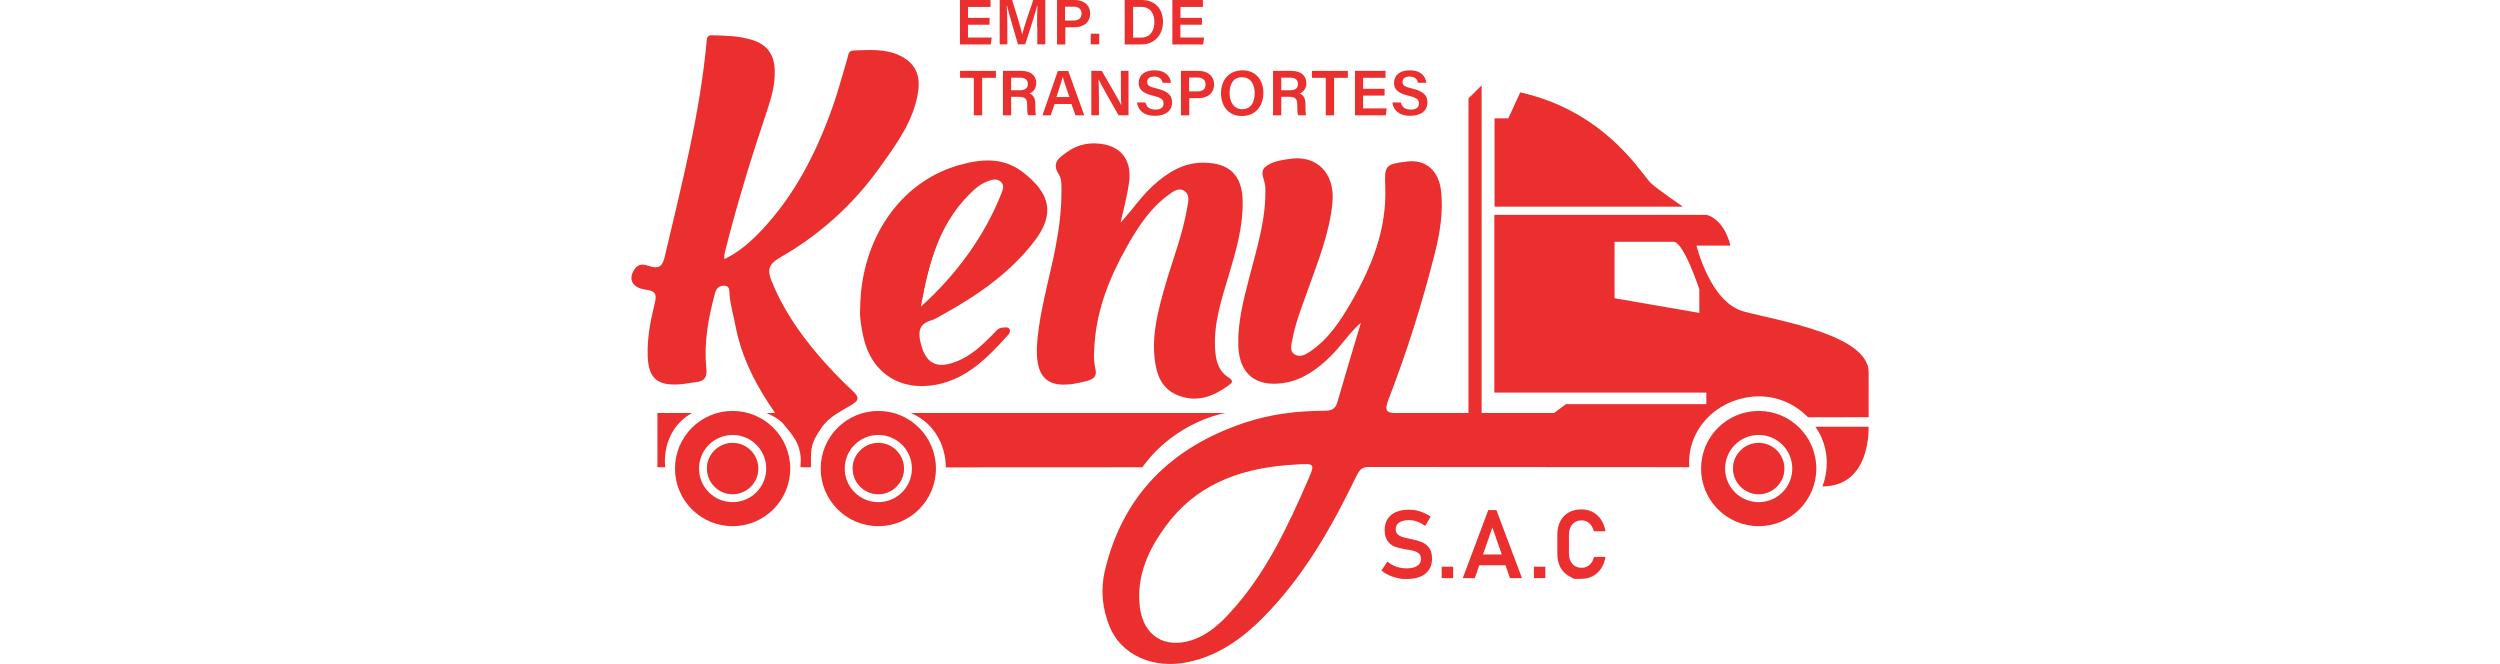 <?xml version="1.0" encoding="utf-8"?>
<!-- Generator: Adobe Illustrator 23.1.0, SVG Export Plug-In . SVG Version: 6.00 Build 0)  -->
<svg version="1.1" id="Capa_1" xmlns="http://www.w3.org/2000/svg" xmlns:xlink="http://www.w3.org/1999/xlink" x="0px" y="0px"
	 viewBox="0 0 256 68" style="enable-background:new 0 0 256 68;" xml:space="preserve">
<style type="text/css">
	.st0{fill:#EA2F2E;}
	.st1{fill:#131A1F;}
	.st2{fill:#FFFFFF;}
	.st3{fill:#C1C2C8;}
	.st4{fill:#121A1F;}
</style>
<g>
	<g>
		<path class="st0" d="M114.75,22.79c1.15-1.23,2.07-2.63,3.3-3.76c1.48-1.35,3.1-2.39,5.22-2.37c2.6,0.02,3.93,1.27,3.98,3.91
			c0.05,2.63-0.68,5.12-1.42,7.6c-0.73,2.44-1.54,4.86-1.41,7.47c0.06,1.22,0.3,2.34,1.42,3.04c0.58,0.36,0.24,0.59-0.07,0.81
			c-1.52,1.1-3.14,1.73-5.03,1.04c-1.81-0.66-2.33-2.18-2.51-3.86c-0.27-2.5,0.37-4.9,1.04-7.27c0.78-2.73,1.84-5.37,2.31-8.19
			c0.1-0.59,0.27-1.25-0.26-1.63c-0.62-0.44-1.21,0.04-1.7,0.4c-1.86,1.37-3.09,3.26-4.2,5.23c-1.74,3.09-3.06,6.3-3.33,9.89
			c-0.07,0.88-0.13,1.76,0.07,2.62c0.19,0.8-0.12,1.09-0.87,1.29c-3.97,1.09-5.45-0.13-5.06-4.23c0.31-3.26,1.27-6.38,1.88-9.58
			c0.35-1.85,0.59-3.72,0.58-5.6c0-0.58,0.04-1.27-0.25-1.71c-0.81-1.25,0.03-1.75,0.84-2.33c1.16-0.83,2.46-1.04,3.82-0.77
			c1.83,0.36,2.8,1.79,2.52,3.84C115.44,20.04,115.05,21.41,114.75,22.79z"/>
	</g>
	<path class="st0" d="M104.74,17.63c-2.03-1.57-4.32-1.36-6.58-0.71c-5.98,1.71-10.03,7.57-10.08,14.71
		c-0.07,0.76,0.09,1.75,0.3,2.74c0.77,3.76,3.74,5.74,7.5,5.02c3.2-0.62,5.3-2.83,7.36-5.1c0.15-0.16,0.24-0.38,0.14-0.57
		c-0.14-0.27-0.43-0.19-0.67-0.18c-0.52,0.02-0.79,0.44-1.1,0.76c-1.06,1.07-2.15,2.1-3.58,2.68c-2.11,0.87-3.27,0.26-3.77-1.93
		c-0.25-1.07-0.15-1.88,1.06-2.23c0.39-0.12,0.75-0.35,1.12-0.55c3.6-1.99,6.96-4.28,9.5-7.6
		C108.07,21.88,107.53,19.78,104.74,17.63z M102.74,19.8c-1.72,4.52-4.49,8.32-8.04,11.57c-0.05,0.04-0.15,0.02-0.41,0.04
		c0.83-4.64,1.94-9.07,5.66-12.32c0.37-0.32,0.83-0.57,1.3-0.74c0.46-0.17,0.99-0.25,1.41,0.17C103.04,18.9,102.9,19.37,102.74,19.8
		z"/>
	<g>
		<path class="st0" d="M94.2,31.8c-0.06,0-0.12-0.01-0.17-0.05c-0.07-0.04-0.18-0.15-0.12-0.39c0.82-4.46,1.94-9.08,5.84-12.42
			c0.36-0.31,0.82-0.57,1.38-0.77c0.69-0.25,1.22-0.18,1.63,0.21c0.51,0.5,0.28,1.12,0.14,1.48c-1.69,4.33-4.59,8.42-8.4,11.83
			C94.45,31.73,94.33,31.8,94.2,31.8z M101.88,18.38c-0.18,0-0.38,0.04-0.61,0.13c-0.51,0.19-0.95,0.43-1.27,0.71
			c-3.81,3.26-4.92,7.81-5.73,12.2c0,0,0,0,0,0c3.76-3.36,6.63-7.41,8.3-11.68c0.16-0.41,0.27-0.78-0.05-1.09
			C102.34,18.47,102.13,18.38,101.88,18.38z"/>
	</g>
	<g>
		<polyline class="st0" points="151.72,42.29 151.72,8.74 150.37,10.08 150.37,42.29 151.72,42.29 		"/>
	</g>
	<g>
		<path class="st0" d="M191.34,43.7c0,0,0.3,6.11-4.73,6.11c0,0,1.39-3.09-0.71-6.11H191.34z"/>
	</g>
	<g>
		<path class="st0" d="M153.04,21.16h19.29c0,0-2.94-1.99-3.42-2.55c-1.2-1.43-4.93-7.3-13.24-9.15l-1.22,2.66h-1.41V21.16z"/>
	</g>
	<g>
		<path class="st0" d="M93.28,42.29l32.23,0c0,0-5.07,0.77-8.54,5.56l-20.12,0.01C96.85,47.86,97.04,43.95,93.28,42.29z"/>
	</g>
	<g>
		<path class="st0" d="M70.86,42.29h-3.54v5.56h0.8C68.11,47.85,67.57,44.17,70.86,42.29z"/>
	</g>
	<path class="st0" d="M92.2,5.72c-1.53-0.76-3.18-0.6-4.81-0.55c-0.52,0.02-0.52,0.45-0.62,0.81c-0.48,1.6-0.9,3.22-1.45,4.79
		C83.65,15.54,81.4,20,77.87,23.7c-1.06,1.11-2.22,2.11-3.6,2.79c-0.18,0.2-0.09-0.47-0.04-0.67c1.22-4.87,2.69-9.65,4.29-14.41
		c0.47-1.38,0.88-2.79,0.81-4.29c-0.07-1.59-0.8-2.56-2.31-3.03c-1.36-0.43-2.76-0.44-4.19-0.48c-0.23-0.01-0.43,0.17-0.45,0.4
		c-0.67,7.6-2.6,14.96-4.33,22.35c-0.24,1.01-0.7,1.17-1.55,0.89c-0.58-0.19-1.11-0.31-1.54,0.34c-0.65,0.97-0.25,1.89,1.16,2.07
		c1.11,0.14,1.13,0.58,0.91,1.46c-0.42,1.7-0.75,3.43-0.71,5.2c0.05,2.37,0.91,3.18,3.23,3.04c0.58-0.04,1.16-0.17,1.74-0.23
		c0.89-0.1,1.13-0.54,1.04-1.44c-0.27-2.61,0.21-5.16,0.89-7.68c0.15-0.56,0.48-0.77,0.98-0.75c0.55,0.02,0.47,0.53,0.5,0.86
		c0.09,1.13,0.42,2.22,0.63,3.32c0.63,3.28,2.18,6.18,4.04,8.85h-0.9c0.64,0.25,1.17,0.58,1.62,0.97c0.96,1.19,1.82,1.98,1.91,3.73
		l-0.03,0.86h0.4h0.33h0.34v-0.99c0.01-1.37,0.3-1.89,1.07-3.04c0.75-1.13,1.95-1.67,3.05-2.34c0.74-0.45,0.92-0.73,0.17-1.43
		c-1.31-1.22-2.55-2.52-3.71-3.89c-1.89-2.24-3.52-4.66-4.62-7.41c-0.41-1.03-0.36-1.67,0.86-2.37c4-2.28,7.47-5.39,10.15-9.13
		c1.72-2.4,3.57-4.85,4.01-7.89C94.27,7.66,93.69,6.46,92.2,5.72z"/>
	<g>
		<path class="st0" d="M178.51,31.88c-3.4-0.95-4.79-6.73-4.79-6.73h3.48c-0.73-2.87-2.47-3.15-2.47-3.15h-21.71V40.2h21.71v1.18
			h-14.37l-1.22,0.91H143.1c-1.16,0.05-1.34-0.27-0.94-1.32c1.9-4.91,3.48-9.93,4.77-15.04c0.52-2.08,0.87-4.18,0.64-6.33
			c-0.23-2.15-1.57-3.29-3.49-3.06c-2.23,0.27-2.32,0.39-2.23,2.58c0.17,4.35-1.38,8.19-3.5,11.85c-1.11,1.92-2.33,3.78-4.23,5.05
			c-0.46,0.31-0.99,0.59-1.52,0.29c-0.59-0.35-0.36-0.99-0.27-1.49c0.29-1.65,0.91-3.21,1.47-4.79c1.07-3.03,2.32-6,2.64-9.25
			c0.3-3.02-1.59-4.97-4.45-4.5c-0.86,0.14-1.82,0.26-2.46,0.85c-0.58,0.54,0.01,1.34,0.04,2.02c0.11,3.2-0.85,6.19-1.63,9.22
			c-0.6,2.31-1.21,4.62-1.14,7.03c0.09,2.87,1.78,4.25,4.63,3.82c1.91-0.29,3.38-1.35,4.73-2.65c1.15-1.1,1.98-2.46,3.2-3.53
			c-0.81,2.72-1.64,5.43-2.42,8.16c-0.2,0.71-0.63,0.86-1.29,0.86c-2.82,0.01-5.59,0.34-8.27,1.25c-7.43,2.51-12.4,7.37-14.24,15.12
			c-0.46,1.95-0.27,3.92,0.51,5.79c1.18,2.83,4.4,4.3,7.89,3.6c3.49-0.69,6.12-2.77,8.47-5.28c3.79-4.04,6.47-8.8,8.86-13.74
			c0.29-0.6,0.53-1.01,1.35-0.98l32.77,0.02c-0.03-0.26-0.04-0.51-0.02-0.78c0.18-3.68,3.35-6.41,7.06-6.47
			c2.02-0.04,3.84,0.83,5.11,2.14l0.53,0l5.68-0.01c0,0,0-0.7,0-4.6C191.34,34.23,181.91,32.83,178.51,31.88z M174,32.04l-8.67-1.5
			v-5.78c0,0,4.99,0,6.04,0c1.05,0,2.64,4.86,2.64,4.86V32.04z M133.95,49.13c-2.1,4.83-4.33,9.59-7.93,13.54
			c-1.13,1.24-2.37,2.37-4.01,2.89c-2.78,0.89-4.94-0.48-5.29-3.41c-0.37-3.13,0.84-5.8,2.64-8.26c3.04-4.17,7.36-5.82,12.3-6.25
			c0.37-0.03,0.75-0.05,1.13-0.08C134.63,47.45,134.67,47.47,133.95,49.13z"/>
	</g>
	<g>
		<g>
			<path class="st0" d="M75.02,42.08c-3.26,0-5.9,2.64-5.9,5.9c0,3.26,2.64,5.9,5.9,5.9c3.26,0,5.9-2.64,5.9-5.9
				C80.92,44.72,78.28,42.08,75.02,42.08z M75.02,51.42c-1.9,0-3.44-1.54-3.44-3.44s1.54-3.44,3.44-3.44s3.44,1.54,3.44,3.44
				S76.92,51.42,75.02,51.42z"/>
			<path class="st3" d="M75.04,45.37c1.41,0.02,2.65,1.36,2.6,2.82c-0.05,1.25-1.43,2.48-2.72,2.42c-1.36-0.06-2.54-1.35-2.52-2.76
				C72.41,46.56,73.71,45.35,75.04,45.37z"/>
			<circle class="st0" cx="75.02" cy="47.98" r="2.63"/>
		</g>
		<g>
			<path class="st0" d="M89.94,42.08c-3.26,0-5.9,2.64-5.9,5.9c0,3.26,2.64,5.9,5.9,5.9c3.26,0,5.9-2.64,5.9-5.9
				C95.84,44.72,93.2,42.08,89.94,42.08z M89.94,51.42c-1.9,0-3.44-1.54-3.44-3.44s1.54-3.44,3.44-3.44s3.44,1.54,3.44,3.44
				S91.84,51.42,89.94,51.42z"/>
			<path class="st3" d="M89.96,45.37c1.41,0.02,2.65,1.36,2.6,2.82c-0.05,1.25-1.43,2.48-2.72,2.42c-1.36-0.06-2.54-1.35-2.52-2.76
				C87.33,46.56,88.63,45.35,89.96,45.37z"/>
			<circle class="st0" cx="89.94" cy="47.98" r="2.63"/>
		</g>
	</g>
	<g>
		<path class="st0" d="M180.09,42.08c-3.26,0-5.9,2.64-5.9,5.9c0,3.26,2.64,5.9,5.9,5.9s5.9-2.64,5.9-5.9
			C185.99,44.72,183.35,42.08,180.09,42.08z M180.09,51.42c-1.9,0-3.44-1.54-3.44-3.44s1.54-3.44,3.44-3.44s3.44,1.54,3.44,3.44
			S181.99,51.42,180.09,51.42z"/>
		<path class="st3" d="M180.11,45.37c1.41,0.02,2.65,1.36,2.6,2.82c-0.05,1.25-1.43,2.48-2.72,2.42c-1.36-0.06-2.54-1.35-2.52-2.76
			C177.48,46.56,178.78,45.35,180.11,45.37z"/>
		<circle class="st0" cx="180.09" cy="47.98" r="2.63"/>
	</g>
	<path class="st0" d="M143.53,59.28c0,0-0.15-0.03-0.46-0.1c-0.31-0.07-0.6-0.16-0.87-0.29c-0.27-0.13-0.52-0.29-0.74-0.47
		l0.61-0.92c0.27,0.23,0.57,0.4,0.9,0.52s0.69,0.18,1.06,0.18c0.47,0,0.83-0.08,1.09-0.25s0.39-0.4,0.39-0.71v0
		c0-0.21-0.06-0.38-0.17-0.51c-0.12-0.13-0.27-0.22-0.45-0.28s-0.42-0.11-0.71-0.17c-0.01,0-0.02,0-0.03,0c-0.01,0-0.02,0-0.03,0
		l-0.09-0.01c-0.47-0.08-0.85-0.17-1.15-0.27c-0.3-0.11-0.56-0.29-0.77-0.57s-0.32-0.66-0.32-1.16v0c0-0.44,0.1-0.82,0.3-1.13
		s0.49-0.55,0.86-0.71c0.38-0.16,0.83-0.24,1.36-0.24c0.25,0,0.5,0.03,0.75,0.08c0.25,0.06,0.5,0.14,0.74,0.24
		c0.24,0.11,0.48,0.24,0.7,0.4l-0.56,0.94c-0.27-0.19-0.54-0.34-0.82-0.44c-0.28-0.1-0.55-0.15-0.82-0.15
		c-0.44,0-0.78,0.08-1.02,0.24c-0.24,0.16-0.36,0.39-0.36,0.68v0c0,0.22,0.06,0.39,0.19,0.52c0.12,0.13,0.28,0.22,0.47,0.28
		c0.19,0.06,0.45,0.12,0.78,0.19c0.01,0,0.02,0.01,0.04,0.01c0.01,0,0.02,0,0.04,0.01c0.02,0,0.03,0.01,0.05,0.01
		c0.02,0,0.04,0.01,0.05,0.01c0.43,0.09,0.79,0.19,1.08,0.31c0.29,0.12,0.53,0.32,0.73,0.59c0.2,0.27,0.29,0.63,0.29,1.1v0.01
		c0,0.43-0.1,0.81-0.31,1.12c-0.2,0.31-0.5,0.55-0.89,0.71c-0.39,0.16-0.86,0.24-1.41,0.24C143.7,59.28,143.53,59.28,143.53,59.28z"
		/>
	<path class="st0" d="M147.63,58.03h1.17v1.17h-1.17V58.03z"/>
	<path class="st0" d="M152.4,52.23h0.83l2.62,6.97h-1.23l-1.8-5.19l-1.8,5.19h-1.23L152.4,52.23z M151.02,56.78h3.67v1.1h-3.67
		V56.78z"/>
	<path class="st0" d="M157.07,58.03h1.17v1.17h-1.17V58.03z"/>
	<path class="st0" d="M161.19,59.28c0,0-0.19-0.1-0.56-0.31c-0.37-0.21-0.66-0.51-0.86-0.9c-0.2-0.39-0.3-0.85-0.3-1.39v-1.91
		c0-0.53,0.1-1,0.3-1.39c0.2-0.39,0.49-0.69,0.86-0.9c0.37-0.21,0.81-0.32,1.32-0.32c0.42,0,0.8,0.09,1.14,0.27s0.62,0.44,0.85,0.77
		s0.38,0.74,0.46,1.2h-1.18c-0.06-0.22-0.15-0.42-0.27-0.59c-0.12-0.17-0.27-0.3-0.44-0.39c-0.17-0.09-0.36-0.13-0.55-0.13
		c-0.27,0-0.49,0.06-0.69,0.18c-0.19,0.12-0.34,0.29-0.45,0.51s-0.16,0.48-0.16,0.78v1.91c0,0.3,0.05,0.56,0.16,0.78
		s0.26,0.39,0.45,0.51s0.42,0.18,0.69,0.18c0.2,0,0.39-0.04,0.56-0.13c0.17-0.09,0.32-0.21,0.44-0.38c0.12-0.17,0.21-0.37,0.27-0.6
		h1.18c-0.09,0.46-0.24,0.86-0.47,1.2s-0.51,0.6-0.85,0.77c-0.34,0.18-0.72,0.27-1.13,0.27C161.44,59.28,161.19,59.28,161.19,59.28z
		"/>
	<g>
		<path class="st0" d="M99.72,7.97h-1.41V7.26h3.67v0.71h-1.41v3.84h-0.85V7.97z"/>
		<path class="st0" d="M103.54,9.93v1.88h-0.84V7.26h1.92c0.97,0,1.49,0.53,1.49,1.24c0,0.6-0.33,0.94-0.7,1.07
			c0.28,0.09,0.61,0.34,0.61,1.14v0.21c0,0.31,0,0.67,0.06,0.88h-0.81c-0.08-0.2-0.09-0.54-0.09-1.01v-0.08
			c0-0.55-0.15-0.8-0.91-0.8H103.54z M103.54,9.24h0.88c0.59,0,0.83-0.22,0.83-0.65c0-0.41-0.27-0.64-0.79-0.64h-0.92V9.24z"/>
		<path class="st0" d="M107.99,10.65l-0.4,1.16h-0.84l1.57-4.54h1.07l1.64,4.54h-0.9l-0.42-1.16H107.99z M109.51,9.94
			c-0.36-1.04-0.58-1.66-0.68-2.05h-0.01c-0.11,0.43-0.35,1.16-0.64,2.05H109.51z"/>
		<path class="st0" d="M111.75,11.81V7.26h1.07c0.6,1.03,1.77,3.02,2,3.51h0.01c-0.05-0.51-0.05-1.28-0.05-2.02V7.26h0.78v4.54
			h-1.02c-0.53-0.92-1.8-3.14-2.04-3.66h-0.01c0.03,0.44,0.04,1.32,0.04,2.13v1.53H111.75z"/>
		<path class="st0" d="M117.3,10.5c0.11,0.49,0.45,0.72,1.02,0.72c0.59,0,0.83-0.25,0.83-0.62c0-0.4-0.22-0.59-1.04-0.79
			c-1.18-0.28-1.51-0.7-1.51-1.32c0-0.75,0.56-1.29,1.61-1.29c1.16,0,1.63,0.64,1.7,1.28h-0.86c-0.06-0.32-0.25-0.64-0.86-0.64
			c-0.45,0-0.72,0.19-0.72,0.55c0,0.35,0.21,0.5,0.97,0.67c1.31,0.31,1.58,0.81,1.58,1.43c0,0.8-0.6,1.37-1.77,1.37
			c-1.15,0-1.72-0.59-1.82-1.37H117.3z"/>
		<path class="st0" d="M120.91,7.26h1.83c0.94,0,1.58,0.53,1.58,1.38c0,0.95-0.71,1.41-1.6,1.41h-0.94v1.76h-0.85V7.26z
			 M121.77,9.36h0.85c0.51,0,0.83-0.22,0.83-0.71c0-0.5-0.35-0.71-0.81-0.71h-0.88V9.36z"/>
		<path class="st0" d="M129.37,9.52c0,1.26-0.74,2.36-2.2,2.36c-1.4,0-2.14-1.04-2.14-2.34c0-1.31,0.8-2.34,2.2-2.34
			C128.55,7.2,129.37,8.14,129.37,9.52z M125.91,9.52c0,0.92,0.43,1.66,1.29,1.66c0.94,0,1.28-0.78,1.28-1.64
			c0-0.9-0.39-1.63-1.29-1.63C126.3,7.9,125.91,8.6,125.91,9.52z"/>
		<path class="st0" d="M131.2,9.93v1.88h-0.84V7.26h1.92c0.97,0,1.49,0.53,1.49,1.24c0,0.6-0.33,0.94-0.7,1.07
			c0.28,0.09,0.61,0.34,0.61,1.14v0.21c0,0.31,0,0.67,0.06,0.88h-0.81c-0.08-0.2-0.09-0.54-0.09-1.01v-0.08
			c0-0.55-0.15-0.8-0.91-0.8H131.2z M131.2,9.24h0.88c0.59,0,0.83-0.22,0.83-0.65c0-0.41-0.27-0.64-0.79-0.64h-0.92V9.24z"/>
		<path class="st0" d="M135.76,7.97h-1.41V7.26h3.67v0.71h-1.41v3.84h-0.85V7.97z"/>
		<path class="st0" d="M141.78,9.79h-2.2v1.31H142l-0.1,0.71h-3.15V7.26h3.13v0.71h-2.3v1.12h2.2V9.79z"/>
		<path class="st0" d="M143.45,10.5c0.11,0.49,0.45,0.72,1.02,0.72c0.59,0,0.83-0.25,0.83-0.62c0-0.4-0.22-0.59-1.04-0.79
			c-1.18-0.28-1.51-0.7-1.51-1.32c0-0.75,0.56-1.29,1.61-1.29c1.16,0,1.63,0.64,1.7,1.28h-0.86c-0.06-0.32-0.25-0.64-0.86-0.64
			c-0.45,0-0.72,0.19-0.72,0.55c0,0.35,0.21,0.5,0.97,0.67c1.31,0.31,1.58,0.81,1.58,1.43c0,0.8-0.6,1.37-1.77,1.37
			c-1.15,0-1.72-0.59-1.82-1.37H143.45z"/>
	</g>
	<g>
		<path class="st0" d="M101.32,2.53h-2.2v1.31h2.43l-0.1,0.71h-3.15V0h3.13v0.71h-2.3v1.12h2.2V2.53z"/>
		<path class="st0" d="M106.2,2.76c0-0.8,0.01-1.66,0.03-2.17h-0.03c-0.21,0.86-0.76,2.53-1.22,3.95h-0.74
			c-0.35-1.22-0.92-3.1-1.12-3.96h-0.03c0.04,0.53,0.06,1.49,0.06,2.27v1.69h-0.78V0h1.27c0.41,1.26,0.89,2.87,1.03,3.51h0.01
			c0.11-0.54,0.69-2.27,1.13-3.51h1.23v4.54h-0.82V2.76z"/>
		<path class="st0" d="M108.22,0h1.83c0.94,0,1.58,0.53,1.58,1.38c0,0.95-0.71,1.41-1.6,1.41h-0.94v1.76h-0.85V0z M109.07,2.1h0.85
			c0.51,0,0.83-0.22,0.83-0.71c0-0.5-0.35-0.71-0.81-0.71h-0.88V2.1z"/>
		<path class="st0" d="M111.69,4.54V3.45h0.87v1.09H111.69z"/>
		<path class="st0" d="M115.18,0h1.74c1.31,0,2.17,0.87,2.17,2.22c0,1.33-0.84,2.33-2.21,2.33h-1.71V0z M116.03,3.85h0.81
			c0.94,0,1.37-0.69,1.37-1.62c0-0.8-0.4-1.53-1.36-1.53h-0.82V3.85z"/>
		<path class="st0" d="M123.07,2.53h-2.2v1.31h2.43l-0.1,0.71h-3.15V0h3.13v0.71h-2.3v1.12h2.2V2.53z"/>
	</g>
</g>
</svg>
